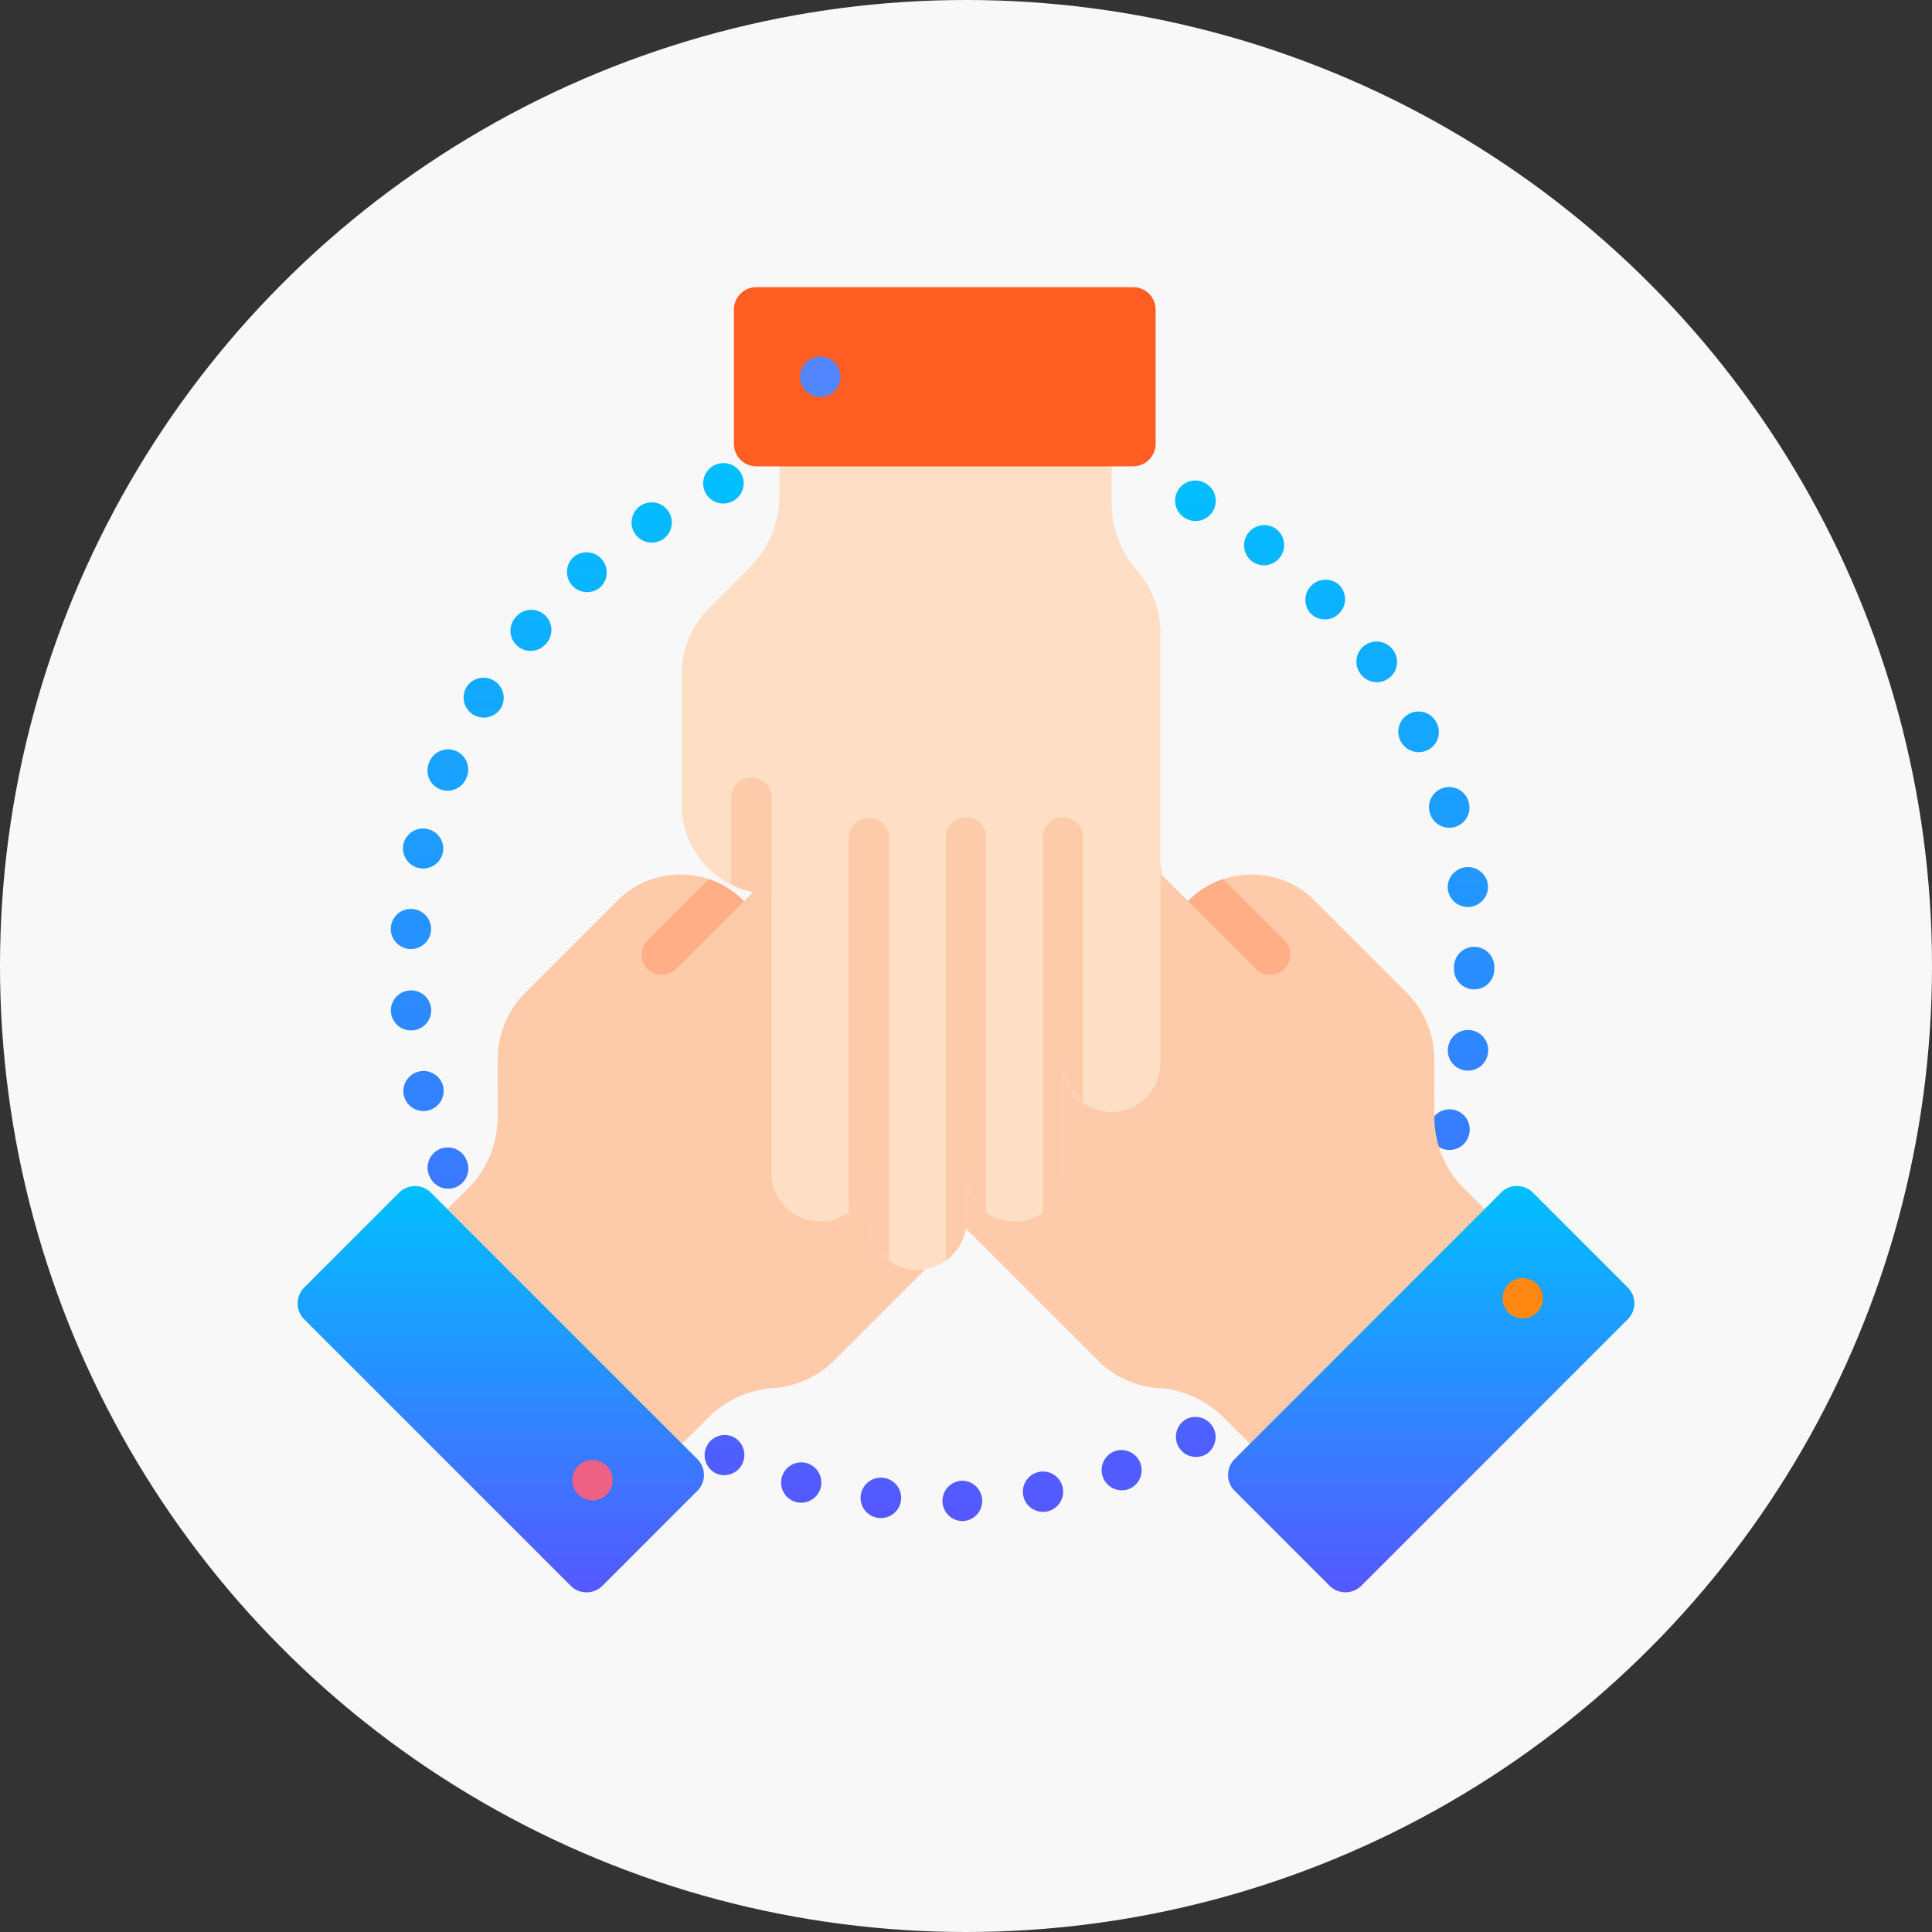 <svg width="74" height="74" viewBox="0 0 74 74" fill="none" xmlns="http://www.w3.org/2000/svg"><rect x="0" y="0" width="74" height="74" fill="#333333" stroke="none"/><circle cx="37" cy="37" r="37" fill="#F8F8F8"/><path d="M36.857 58.261a.773.773 0 0 1-.022-1.545.773.773 0 0 1 .067 1.544h-.023l-.022.001Zm-3.107-.116a.806.806 0 0 1-.091-.005h-.002a.77.77 0 0 1-.69-.846.775.775 0 0 1 .848-.692l.024.003a.773.773 0 0 1-.089 1.54Zm6.207-.238a.772.772 0 0 1-.148-1.531l.014-.003a.773.773 0 0 1 .29 1.518l-.006.001c-.05.01-.1.015-.15.015Zm-9.273-.35a.788.788 0 0 1-.204-.028l-.004-.001a.773.773 0 0 1 .396-1.494l.015.004a.772.772 0 0 1-.203 1.518Zm12.284-.476a.773.773 0 0 1-.265-1.499l.013-.004a.773.773 0 0 1 .523 1.454l-.007.003a.773.773 0 0 1-.264.046Zm-15.227-.579a.762.762 0 0 1-.315-.068l-.01-.005a.773.773 0 0 1 .638-1.407.777.777 0 0 1 .39 1.024.771.771 0 0 1-.703.456Zm18.073-.698a.772.772 0 0 1-.364-1.454.773.773 0 0 1 .744 1.353l-.017.01a.77.77 0 0 1-.363.091Zm7.017-6.907.006.004-.082-.058.076.054ZM17.166 45.53a.774.774 0 0 1-.717-.482l-.002-.005a.773.773 0 1 1 1.428-.59l.006.014a.772.772 0 0 1-.715 1.063Zm38.352-1.482a.774.774 0 0 1-.736-1.01.772.772 0 0 1 1.478.45l-.009.031a.773.773 0 0 1-.733.529ZM16.22 42.555a.773.773 0 0 1-.751-.594l-.003-.01a.773.773 0 0 1 1.503-.359l.003.01a.773.773 0 0 1-.752.953Zm40.008-1.547a.773.773 0 0 1-.763-.898.772.772 0 0 1 1.529.228l-.006.03a.773.773 0 0 1-.76.64Zm-40.485-1.54a.772.772 0 0 1-.769-.703l-.002-.032a.773.773 0 0 1 1.542-.1.773.773 0 0 1-.771.836Zm40.722-1.573a.772.772 0 0 1-.773-.772v-.056a.773.773 0 1 1 1.545 0v.055a.772.772 0 0 1-.772.773ZM15.74 36.35a.772.772 0 0 1-.77-.838.773.773 0 0 1 1.542.1l-.003.032a.773.773 0 0 1-.77.706Zm40.481-1.611a.772.772 0 0 1-.76-.639l-.005-.032a.773.773 0 0 1 1.528-.227.773.773 0 0 1-.763.898Zm.13-.803-.13.02.13-.02Zm-40.142-.67a.774.774 0 0 1-.753-.952.773.773 0 0 1 1.51.326l-.007.032a.772.772 0 0 1-.75.593Zm39.303-1.562a.78.78 0 0 1-.737-.532l-.008-.027a.772.772 0 1 1 1.477-.454.769.769 0 0 1-.732 1.013Zm-38.367-1.418a.772.772 0 0 1-.715-1.064l.004-.01a.773.773 0 1 1 1.431.582l-.004.01a.773.773 0 0 1-.716.482Zm37.195-1.476a.778.778 0 0 1-.69-.42l-.012-.023a.772.772 0 1 1 1.387-.682v.001a.77.77 0 0 1-.685 1.124ZM18.53 27.486a.772.772 0 0 1-.66-1.172.773.773 0 0 1 1.338.771l-.018.03a.772.772 0 0 1-.66.37Zm34.207-1.357a.772.772 0 0 1-.64-.339.769.769 0 0 1 .182-1.075.776.776 0 0 1 1.08.184l.017.023a.773.773 0 0 1-.639 1.207ZM20.325 24.93a.771.771 0 0 1-.594-1.266l.007-.008a.773.773 0 1 1 1.189.987l-.007.008a.77.77 0 0 1-.595.28Zm30.421-1.206a.77.77 0 0 1-.557-.238.774.774 0 0 1 1.102-1.083l.013.013a.773.773 0 0 1-.558 1.308ZM22.488 22.68a.773.773 0 0 1-.512-1.351l.002-.003a.774.774 0 0 1 1.034 1.149l-.013.011a.77.77 0 0 1-.511.194Zm25.925-1.03a.77.77 0 0 1-.456-.148l-.026-.02a.773.773 0 0 1 .947-1.221.773.773 0 0 1-.465 1.39Zm.07-.877-.078.099.078-.1Zm-23.517.01a.772.772 0 0 1-.418-1.423.773.773 0 0 1 .86 1.284l-.027.018a.769.769 0 0 1-.415.121Zm20.824-.828a.767.767 0 0 1-.36-.09l-.02-.01a.773.773 0 0 1 .745-1.355l.003.002a.772.772 0 0 1-.368 1.453Zm-18.086-.669a.773.773 0 0 1-.32-1.476l.018-.008a.772.772 0 1 1 .62 1.416.772.772 0 0 1-.318.068Z" fill="url(#a)"/><path d="M42.052 52.112 30.419 40.48a1.863 1.863 0 1 1 2.634-2.634l-2.995-2.996a1.86 1.86 0 0 1-.524-1.615 1.85 1.85 0 0 1 .521-1.02 1.863 1.863 0 0 1 2.459-.152l-1.14-1.14a1.863 1.863 0 1 1 2.635-2.636l1.306 1.306a1.863 1.863 0 1 1 2.634-2.634l7.56 7.56.021-.03a3.413 3.413 0 0 1 4.822.004l3.525 3.525a3.616 3.616 0 0 1 1.06 2.552l.002 2.206c0 1.03.41 2.019 1.14 2.749l.786.786-8.99 8.99-1.005-1.004a3.895 3.895 0 0 0-2.499-1.132 3.614 3.614 0 0 1-2.32-1.052Z" fill="#FECBAA"/><path d="m47.29 55.885 10.205-10.206a.86.86 0 0 1 1.218 0l3.634 3.635a.86.86 0 0 1 0 1.217L52.142 60.737a.86.86 0 0 1-1.217 0l-3.635-3.635a.861.861 0 0 1 0-1.217Z" fill="url(#b)"/><path d="M57.767 50.26a.772.772 0 1 0 1.093-1.09.772.772 0 0 0-1.093 1.09Z" fill="#FF8812"/><path d="m48.112 37.12-2.603-2.602.021-.03a3.388 3.388 0 0 1 1.317-.818l2.358 2.358a.773.773 0 0 1-1.093 1.093Z" fill="#FFAE85"/><path d="M31.948 52.113 43.581 40.48a1.863 1.863 0 1 0-2.634-2.634l2.995-2.995a1.86 1.86 0 0 0 .523-1.616 1.85 1.85 0 0 0-.52-1.02 1.863 1.863 0 0 0-2.459-.151l1.14-1.142a1.861 1.861 0 0 0 .522-1.622 1.848 1.848 0 0 0-1.541-1.535 1.86 1.86 0 0 0-1.616.523l-1.306 1.305a1.864 1.864 0 1 0-2.634-2.634l-7.56 7.56-.021-.03a3.413 3.413 0 0 0-4.822.004l-3.525 3.525a3.616 3.616 0 0 0-1.06 2.552l-.002 2.206c0 1.03-.41 2.019-1.14 2.75l-.786.785 8.99 8.99 1.005-1.004a3.895 3.895 0 0 1 2.499-1.132 3.614 3.614 0 0 0 2.32-1.052Z" fill="#FECBAA"/><path d="M26.71 55.886 16.504 45.68a.86.86 0 0 0-1.217 0l-3.635 3.635a.86.86 0 0 0 0 1.217l10.206 10.206a.861.861 0 0 0 1.218 0l3.634-3.635a.861.861 0 0 0 0-1.218Z" fill="url(#c)"/><path d="M23.227 57.254a.772.772 0 1 0-1.09-1.093.772.772 0 0 0 1.09 1.093Z" fill="#EF6085"/><path d="m25.888 37.122 2.603-2.603-.021-.03a3.389 3.389 0 0 0-1.317-.818l-2.358 2.358a.773.773 0 0 0 1.093 1.093Z" fill="#FFAE85"/><path d="M44.44 24.233v16.452a1.863 1.863 0 1 1-3.725 0v4.236a1.86 1.86 0 0 1-.773 1.513 1.848 1.848 0 0 1-1.09.353 1.861 1.861 0 0 1-1.846-1.632v1.613a1.862 1.862 0 0 1-.778 1.516c-.305.22-.68.35-1.085.35a1.862 1.862 0 0 1-1.864-1.867v-1.846a1.862 1.862 0 1 1-3.725 0V34.23l-.036.006a3.393 3.393 0 0 1-1.509-.352 3.414 3.414 0 0 1-1.898-3.06v-4.986c0-.957.38-1.875 1.056-2.553l1.558-1.56a3.892 3.892 0 0 0 1.137-2.752v-1.111h12.715v1.42c0 .945.344 1.858.967 2.567.578.66.896 1.507.896 2.384Z" fill="#FEDFC5"/><path d="M44.44 24.233v16.452a1.863 1.863 0 0 1-1.862 1.866c-.028 0-.058 0-.088-.002a1.843 1.843 0 0 1-1-.35c-.001 0-.001-.002-.003-.002a1.862 1.862 0 0 1-.772-1.512v4.236a1.86 1.86 0 0 1-.773 1.513 1.848 1.848 0 0 1-1.09.353 1.861 1.861 0 0 1-1.846-1.632v1.613a1.862 1.862 0 0 1-.778 1.516c-.305.22-.68.35-1.085.35a1.862 1.862 0 0 1-1.864-1.867v-1.846a1.862 1.862 0 1 1-3.725 0V34.23l-.036.006a3.393 3.393 0 0 1-1.509-.352 3.414 3.414 0 0 1-1.898-3.06v-4.986c0-.957.38-1.875 1.056-2.553l1.558-1.56a3.88 3.88 0 0 0 .963-1.602c.116-.37.175-.761.175-1.15v-1.111h12.714v1.42c0 .319.035.655.123.961.148.59.437 1.142.844 1.607.573.654.896 1.512.896 2.383Z" fill="#FEDFC5"/><path d="M43.404 17.862H28.97a.861.861 0 0 1-.86-.86V11.86c0-.476.385-.861.86-.861h14.433c.475 0 .86.386.86.86v5.141c0 .476-.385.861-.86.861Z" fill="#FF5D22"/><path d="M32.19 14.431a.772.772 0 1 0-1.545-.001.772.772 0 0 0 1.544.001Z" fill="#5186FF"/><path d="M41.488 32.075v10.122a1.862 1.862 0 0 1-.773-1.512v4.236a1.858 1.858 0 0 1-.773 1.513V32.075a.773.773 0 0 1 1.546 0ZM37.774 32.075v14.367a1.863 1.863 0 0 1-.768-1.287v1.612a1.862 1.862 0 0 1-.778 1.517V32.075a.773.773 0 0 1 1.546 0ZM34.052 32.075V48.28a1.862 1.862 0 0 1-.772-1.512v-1.846c0 .622-.305 1.175-.773 1.513V32.075a.773.773 0 0 1 1.545 0ZM29.555 30.549v3.68l-.037.007a3.391 3.391 0 0 1-1.509-.352v-3.335a.773.773 0 0 1 1.546 0Z" fill="#FECBAA"/><defs><linearGradient id="a" x1="36.102" y1="58.261" x2="36.102" y2="17.737" gradientUnits="userSpaceOnUse"><stop stop-color="#5558FF"/><stop offset="1" stop-color="#00C0FF"/></linearGradient><linearGradient id="b" x1="54.819" y1="60.989" x2="54.819" y2="45.427" gradientUnits="userSpaceOnUse"><stop stop-color="#5558FF"/><stop offset="1" stop-color="#00C0FF"/></linearGradient><linearGradient id="c" x1="19.181" y1="60.99" x2="19.181" y2="45.428" gradientUnits="userSpaceOnUse"><stop stop-color="#5558FF"/><stop offset="1" stop-color="#00C0FF"/></linearGradient></defs></svg>